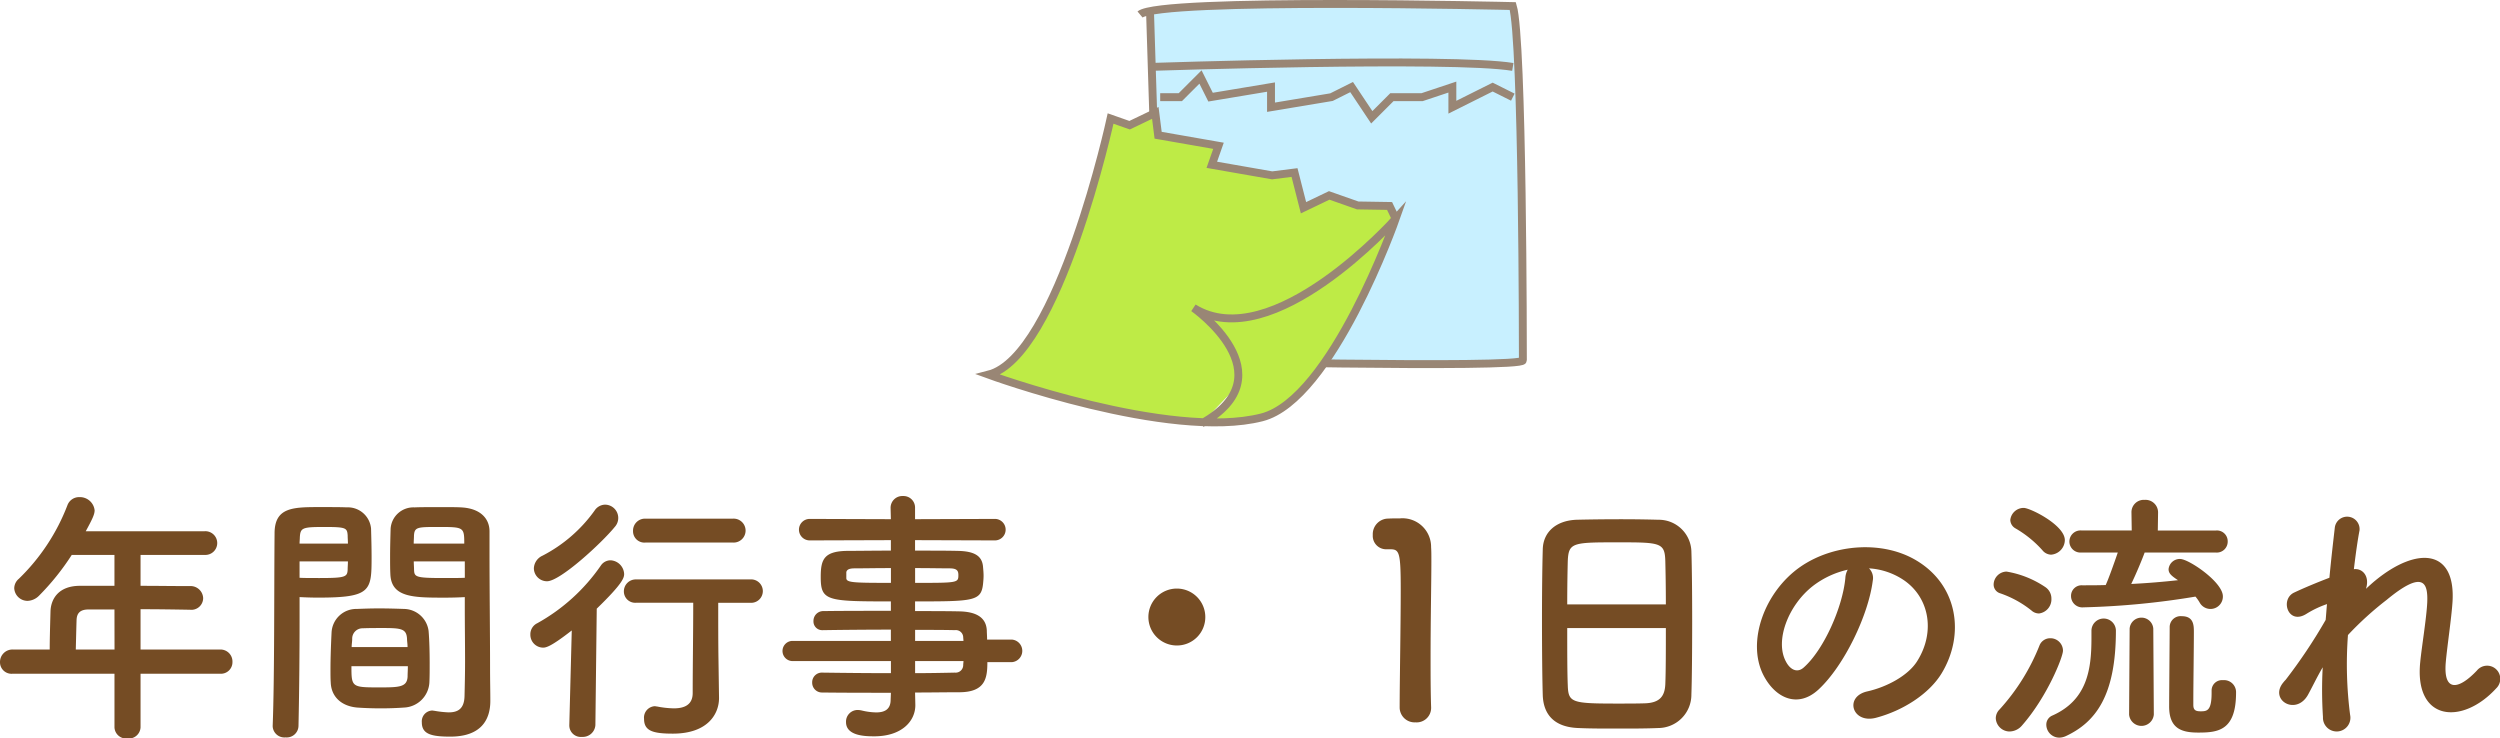 <svg xmlns="http://www.w3.org/2000/svg" width="316.263" height="93.42" viewBox="0 0 316.263 93.42"><defs><style>.a{fill:#754c24;}.b{fill:#c8f0ff;}.b,.c,.d{stroke:#998675;stroke-miterlimit:10;}.c{fill:none;}.d{fill:#beeb46;}</style></defs><path class="a" d="M20.092,85.227v6.8a1.493,1.493,0,0,1-1.666,1.394,1.481,1.481,0,0,1-1.632-1.394v-6.8H3.943a1.458,1.458,0,0,1-1.631-1.461,1.58,1.58,0,0,1,1.631-1.6H8.6c0-1.122.034-2.38.1-4.794.034-1.53.952-3.264,3.739-3.264h4.352V70.2H11.389a31.3,31.3,0,0,1-4.148,5.167,2.159,2.159,0,0,1-1.428.646,1.687,1.687,0,0,1-1.7-1.6,1.589,1.589,0,0,1,.578-1.189,25.787,25.787,0,0,0,6.154-9.316,1.57,1.57,0,0,1,1.5-1.019,1.871,1.871,0,0,1,1.937,1.666c0,.509-.271,1.087-1.122,2.651H28.183a1.5,1.5,0,1,1,0,2.992H20.092V74.11c2.074,0,4.181.034,6.221.034a1.589,1.589,0,0,1,1.7,1.53,1.49,1.49,0,0,1-1.666,1.462h-.034c-1.971-.034-4.147-.068-6.221-.068v5.1H30.154a1.515,1.515,0,0,1,1.565,1.563,1.463,1.463,0,0,1-1.565,1.5Zm-3.3-8.125H13.5c-1.155,0-1.462.578-1.5,1.292-.034,1.054-.068,2.516-.1,3.774h4.9Z" transform="translate(-2.312)"/><path class="a" d="M38.439,93.284a1.48,1.48,0,0,1-1.631-1.393v-.069c.238-6.22.171-16.964.238-24.341,0-3.332,2.346-3.332,5.813-3.332,1.292,0,2.652,0,3.3.035a2.953,2.953,0,0,1,3.094,2.685c.034,1.19.067,2.414.067,3.6,0,4.283-.067,5.133-6.764,5.133-.884,0-1.735-.034-2.346-.068V78.6c0,3.671-.034,8.431-.137,13.224A1.49,1.49,0,0,1,38.439,93.284Zm7.888-24.512c0-.374-.034-.713-.034-1.053-.067-.951-.238-1.054-2.958-1.054-2.787,0-3.025.1-3.093,1.326,0,.237-.034.51-.034.781Zm-6.119,2.245v2.074c.476.033,1.5.033,2.516.033,3.3,0,3.535-.136,3.569-1.088,0-.306.034-.645.034-1.019ZM53.4,89.511c-.918.068-1.937.1-2.923.1-1.02,0-2.04-.034-2.958-.1-2.039-.17-3.3-1.394-3.366-3.161-.034-.477-.034-1.055-.034-1.633,0-1.53.069-3.3.136-4.657a3.134,3.134,0,0,1,3.2-3.026c.884-.034,1.836-.068,2.754-.068,1.121,0,2.243.034,3.23.068a3.191,3.191,0,0,1,3.093,2.788c.1,1.19.136,2.686.136,4.079,0,.884,0,1.7-.034,2.414A3.362,3.362,0,0,1,53.4,89.511ZM46.77,84.275c0,2.652.033,2.686,3.535,2.686,2.515,0,3.5-.034,3.569-1.359,0-.375.034-.851.034-1.327Zm7.1-2.414c0-.408-.067-.748-.067-1.053-.069-1.258-.714-1.36-3.027-1.36-.849,0-1.767,0-2.583.033a1.308,1.308,0,0,0-1.326,1.361c0,.305-.068.645-.068,1.019Zm4.76-6.255c-4.012,0-6.833,0-6.936-2.992-.033-.679-.033-1.428-.033-2.141,0-1.19.033-2.414.067-3.6a2.888,2.888,0,0,1,3.026-2.685c.646-.035,2.074-.035,3.4-.035.986,0,1.938,0,2.516.035,2.515.135,3.569,1.5,3.569,3.025v2.55c0,5.1.069,10.369.069,14.686,0,1.6.034,3.026.034,4.216,0,2.413-1.191,4.522-5.066,4.522-2.38,0-3.6-.306-3.6-1.8A1.37,1.37,0,0,1,57,89.885c.1,0,.17.034.272.034a12.324,12.324,0,0,0,1.8.2c1.121,0,1.972-.408,2.006-2.074.033-1.36.067-2.822.067-4.352,0-2.277-.034-4.623-.034-6.765V75.538C60.5,75.572,59.62,75.606,58.634,75.606Zm2.414-6.834c0-2.073-.069-2.107-3.2-2.107-2.72,0-3.094,0-3.162,1.088,0,.306-.034.68-.034,1.019Zm.067,2.245H54.656c0,.374.034.713.034,1.019.035.952.136,1.088,3.74,1.088,1.122,0,2.21,0,2.685-.033Z" transform="translate(-2.312)"/><path class="a" d="M74.643,79.754c-2.652,2.073-3.264,2.176-3.638,2.176a1.632,1.632,0,0,1-1.6-1.666,1.55,1.55,0,0,1,.884-1.428,23.758,23.758,0,0,0,8.023-7.276,1.485,1.485,0,0,1,1.224-.679,1.81,1.81,0,0,1,1.733,1.733c0,.477-.169,1.191-3.466,4.386l-.171,14.721a1.6,1.6,0,0,1-1.7,1.5,1.456,1.456,0,0,1-1.6-1.428v-.068Zm-3.128-6.222A1.661,1.661,0,0,1,69.849,71.9a1.834,1.834,0,0,1,1.088-1.6,18.573,18.573,0,0,0,6.595-5.711,1.635,1.635,0,0,1,1.292-.748,1.684,1.684,0,0,1,1.258,2.821C78.45,68.671,73.181,73.532,71.515,73.532ZM93.272,88.253v.068c0,1.972-1.393,4.488-5.847,4.488-2.583,0-3.637-.374-3.637-1.871a1.446,1.446,0,0,1,1.359-1.6c.069,0,.17.034.273.034a11.793,11.793,0,0,0,2.142.238c1.325,0,2.379-.442,2.379-1.938,0-3.3.068-7.48.068-11.423H82.8a1.431,1.431,0,0,1-1.564-1.428A1.507,1.507,0,0,1,82.8,73.3H97.216a1.483,1.483,0,1,1,0,2.957H93.171c0,2.618,0,5.1.034,7.275ZM83.958,68.637a1.437,1.437,0,0,1-1.564-1.462,1.516,1.516,0,0,1,1.564-1.564H95.04a1.515,1.515,0,1,1,0,3.026Z" transform="translate(-2.312)"/><path class="a" d="M127.219,83.766c0,2-.239,3.807-3.571,3.807-1.767,0-3.637.034-5.575.034l.034,1.564v.034c0,2.039-1.734,3.943-5.2,3.943-1.088,0-3.569-.034-3.569-1.8a1.473,1.473,0,0,1,1.5-1.531,2.627,2.627,0,0,1,.51.069,8.245,8.245,0,0,0,1.8.238c1.02,0,1.835-.34,1.835-1.6l.035-.884c-2.958,0-5.95,0-8.669-.034a1.239,1.239,0,0,1-1.292-1.257,1.221,1.221,0,0,1,1.292-1.259h.033c2.517.034,5.576.068,8.636.068v-1.53H102.5a1.277,1.277,0,0,1,0-2.549h12.511V79.651c-3.2,0-6.426.034-8.636.069h-.033a1.1,1.1,0,0,1-1.122-1.157,1.238,1.238,0,0,1,1.292-1.257c2.413-.034,5.473-.034,8.5-.034v-1.19c-8.125,0-8.873-.068-8.873-3.094,0-2.243.408-3.3,3.535-3.3,1.292,0,3.263-.033,5.338-.033V68.331l-10.268.034a1.36,1.36,0,1,1,0-2.72l10.268.035-.035-1.4a1.488,1.488,0,0,1,1.564-1.529,1.461,1.461,0,0,1,1.53,1.529v1.4l10.1-.035a1.36,1.36,0,1,1,0,2.72l-10.1-.034v1.326c2.074,0,4.046,0,5.371.033,2.176.035,3.128.647,3.231,2.04.033.374.067.748.067,1.088,0,.374-.034.714-.067,1.054-.238,2.176-1.191,2.21-8.6,2.21v1.224c2.006,0,3.909,0,5.541.034,2.176.034,3.468.748,3.536,2.448,0,.306.035.68.035,1.122h3.127a1.432,1.432,0,0,1,0,2.856Zm-12.2-11.9c-1.836,0-3.536.034-4.59.034-.714,0-.986.17-1.054.477v.747c0,.578.816.612,5.644.612Zm3.059,1.87c5.371,0,5.474,0,5.474-.986,0-.543-.17-.85-1.122-.85-.987,0-2.584-.034-4.352-.034Zm6.085,6.9a.93.93,0,0,0-1.054-.918c-1.393-.035-3.127-.035-5.031-.035V81.08h6.119Zm-6.085,2.991v1.53c1.768,0,3.468-.034,5.031-.068a.956.956,0,0,0,1.054-.951c0-.17.034-.34.034-.511Z" transform="translate(-2.312)"/><path class="a" d="M151.189,81.657a3.6,3.6,0,1,1,3.6-3.6A3.583,3.583,0,0,1,151.189,81.657Z" transform="translate(-2.312)"/><path class="a" d="M181.382,91.381a1.893,1.893,0,0,1-2.006-1.87c0-3.161.136-10.4.136-14.891,0-4.76-.17-5.134-1.326-5.134h-.476a1.692,1.692,0,0,1-1.734-1.8,1.976,1.976,0,0,1,1.768-2.074c.68-.034.951-.034,1.665-.034a3.621,3.621,0,0,1,3.945,3.638c.034.442.034,1.054.034,1.8,0,2.719-.1,7.275-.1,12.136,0,2.109,0,4.25.069,6.358v.068A1.83,1.83,0,0,1,181.382,91.381Z" transform="translate(-2.312)"/><path class="a" d="M212.065,92.1c-1.5.067-3.331.067-5.132.067-1.769,0-3.537,0-4.93-.067-2.958-.1-4.42-1.6-4.522-4.115-.068-2.209-.1-5.915-.1-9.62,0-3.3.034-6.63.1-8.907.068-2.176,1.7-3.6,4.249-3.706,1.292-.034,3.5-.067,5.678-.067,1.8,0,3.57.033,4.726.067a4.125,4.125,0,0,1,4.147,3.978c.069,2.074.1,5.473.1,8.873,0,3.74-.033,7.479-.1,9.281A4.215,4.215,0,0,1,212.065,92.1Zm.987-15.639c0-2.142-.034-4.113-.069-5.474-.067-2.345-.578-2.38-6.017-2.38-5.745,0-6.221.035-6.323,2.38-.035,1.395-.068,3.332-.068,5.474Zm-12.477,2.992c0,2.856,0,5.575.068,7.207.068,2.21.442,2.346,6.221,2.346,1.326,0,2.686,0,3.57-.034,1.9-.069,2.482-.952,2.549-2.414.069-1.7.069-4.385.069-7.105Z" transform="translate(-2.312)"/><path class="a" d="M239.226,73.465c-.544,4.317-3.6,10.742-6.868,13.768-2.618,2.413-5.473,1.088-6.969-1.836-2.142-4.215.135-10.539,4.691-13.7,4.182-2.889,10.4-3.365,14.687-.781,5.269,3.161,6.12,9.417,3.162,14.278-1.6,2.617-4.93,4.726-8.3,5.61-2.992.782-4.046-2.652-1.122-3.332,2.584-.578,5.2-2.039,6.323-3.808,2.414-3.808,1.5-8.261-1.87-10.4A8.817,8.817,0,0,0,238.75,71.9,1.707,1.707,0,0,1,239.226,73.465Zm-7.547.645c-3.162,2.449-4.863,6.97-3.435,9.587.511.987,1.4,1.5,2.244.748,2.55-2.244,4.93-7.649,5.27-11.321a2.426,2.426,0,0,1,.3-1.054A11.258,11.258,0,0,0,231.679,74.11Z" transform="translate(-2.312)"/><path class="a" d="M259.311,77.238a13.149,13.149,0,0,0-3.944-2.176,1.156,1.156,0,0,1-.85-1.122,1.675,1.675,0,0,1,1.631-1.631,12.364,12.364,0,0,1,4.964,2,1.737,1.737,0,0,1,.714,1.428,1.8,1.8,0,0,1-1.563,1.87A1.415,1.415,0,0,1,259.311,77.238Zm-2.754,15.3a1.758,1.758,0,0,1-1.768-1.665,1.573,1.573,0,0,1,.476-1.122,26.493,26.493,0,0,0,5.065-8.125,1.449,1.449,0,0,1,1.36-.885,1.587,1.587,0,0,1,1.6,1.565c0,.815-2.006,5.847-5.167,9.451A2.11,2.11,0,0,1,256.557,92.536Zm4.114-22.947a13.856,13.856,0,0,0-3.4-2.754,1.257,1.257,0,0,1-.646-1.054,1.705,1.705,0,0,1,1.7-1.53c.817,0,5.2,2.176,5.2,4.08a1.882,1.882,0,0,1-1.734,1.836A1.462,1.462,0,0,1,260.671,69.589Zm6.221,10.165a1.547,1.547,0,0,1,3.093,0c0,8.226-2.549,11.593-6.323,13.36a2.066,2.066,0,0,1-.85.2,1.651,1.651,0,0,1-1.631-1.632,1.237,1.237,0,0,1,.748-1.156c4.453-1.971,4.963-5.881,4.963-9.791v-.985Zm6.731-9.86c-.271.749-1.054,2.653-1.7,3.978,2.04-.1,4.046-.271,5.916-.476-.817-.544-1.191-.849-1.191-1.393a1.426,1.426,0,0,1,1.462-1.292c1.088,0,5.407,2.924,5.407,4.725a1.566,1.566,0,0,1-2.958.749,5.29,5.29,0,0,0-.51-.714,100.483,100.483,0,0,1-14.177,1.359,1.431,1.431,0,0,1-1.564-1.428,1.339,1.339,0,0,1,1.428-1.36h.034c.952,0,1.938,0,2.923-.033.34-.714,1.088-2.823,1.531-4.115h-4.59A1.4,1.4,0,0,1,264.1,68.5a1.414,1.414,0,0,1,1.53-1.394h6.357l-.034-2.278V64.8a1.559,1.559,0,0,1,1.666-1.564,1.589,1.589,0,0,1,1.7,1.564v.034l-.034,2.278h7.343a1.366,1.366,0,0,1,1.5,1.394,1.383,1.383,0,0,1-1.5,1.393Zm-1.9,9.622a1.5,1.5,0,0,1,2.991,0l.068,10.878a1.57,1.57,0,0,1-3.128,0Zm10.368,7.853a1.309,1.309,0,0,1,1.429-1.326,1.522,1.522,0,0,1,1.665,1.564c0,4.828-2.278,5.066-4.793,5.066-2.109,0-3.672-.511-3.672-3.3,0-1.088.068-9.213.068-10.064a1.384,1.384,0,0,1,1.529-1.359c1.531,0,1.531,1.19,1.531,2.04,0,1.9-.069,6.765-.069,8.6v.578c0,.645.273.815.918.815.783,0,1.394-.033,1.394-2.311v-.306Z" transform="translate(-2.312)"/><path class="a" d="M294.275,87.913c-1.529,2.686-4.963.612-3.093-1.6a2.78,2.78,0,0,1,.272-.306,66.781,66.781,0,0,0,5.066-7.581c.067-.68.1-1.326.169-2.006a12.588,12.588,0,0,0-2.584,1.224c-2.345,1.5-3.4-1.836-1.563-2.686,1.224-.577,2.855-1.258,4.453-1.869.238-2.55.51-4.828.68-6.323a1.573,1.573,0,0,1,3.128.339c-.238,1.224-.476,2.924-.714,4.9,1.088-.137,2.04.884,1.53,2.481.407-.374.816-.748,1.19-1.053,5.269-4.318,10.2-4.012,9.756,2.754-.135,2.039-.679,5.642-.849,7.581-.34,3.875,1.666,3.467,3.943,1.053a1.663,1.663,0,1,1,2.448,2.244c-4.317,4.726-10.4,4.181-9.621-3.332.17-1.8.783-5.473.884-7.513.1-2.413-.408-4.249-5.168-.306a40.868,40.868,0,0,0-4.861,4.42,49.925,49.925,0,0,0,.272,10.1,1.737,1.737,0,1,1-3.433.272,52.88,52.88,0,0,1-.034-6.29C295.432,85.635,294.819,86.927,294.275,87.913Z" transform="translate(-2.312)"/><path class="b" d="M147.807,1.834s1.275,39.488,1.275,43.757c0,0,45.883,1.067,45.883,0s0-40.555-1.274-44.824c0,0-44.609-1.067-47.158,1.067" transform="translate(-2.312)"/><path class="c" d="M147.807,8.466s38.237-1.275,45.884,0" transform="translate(-2.312)"/><polyline class="c" points="146.77 12.29 149.319 12.29 151.868 9.74 153.143 12.29 160.79 11.015 160.79 13.564 168.437 12.29 170.987 11.015 173.536 14.839 176.085 12.29 179.908 12.29 183.732 11.015 183.732 13.564 188.83 11.015 191.379 12.29"/><path class="d" d="M154.317,53.575c11.035-6.168-1.019-14.628-1.019-14.628,9.976,6.211,25.581-11.268,25.581-11.268S170.844,50.523,161.938,52.8c-11.65,2.972-34.577-5.406-34.577-5.406,8.9-2.272,15.448-32.4,15.448-32.4l2.405.845,3.25-1.558.357,2.827,7.637,1.335-.846,2.405,7.637,1.335,2.827-.357,1.136,4.453,3.251-1.559,3.607,1.269,4.03.066.779,1.626" transform="translate(-2.312)"/></svg>